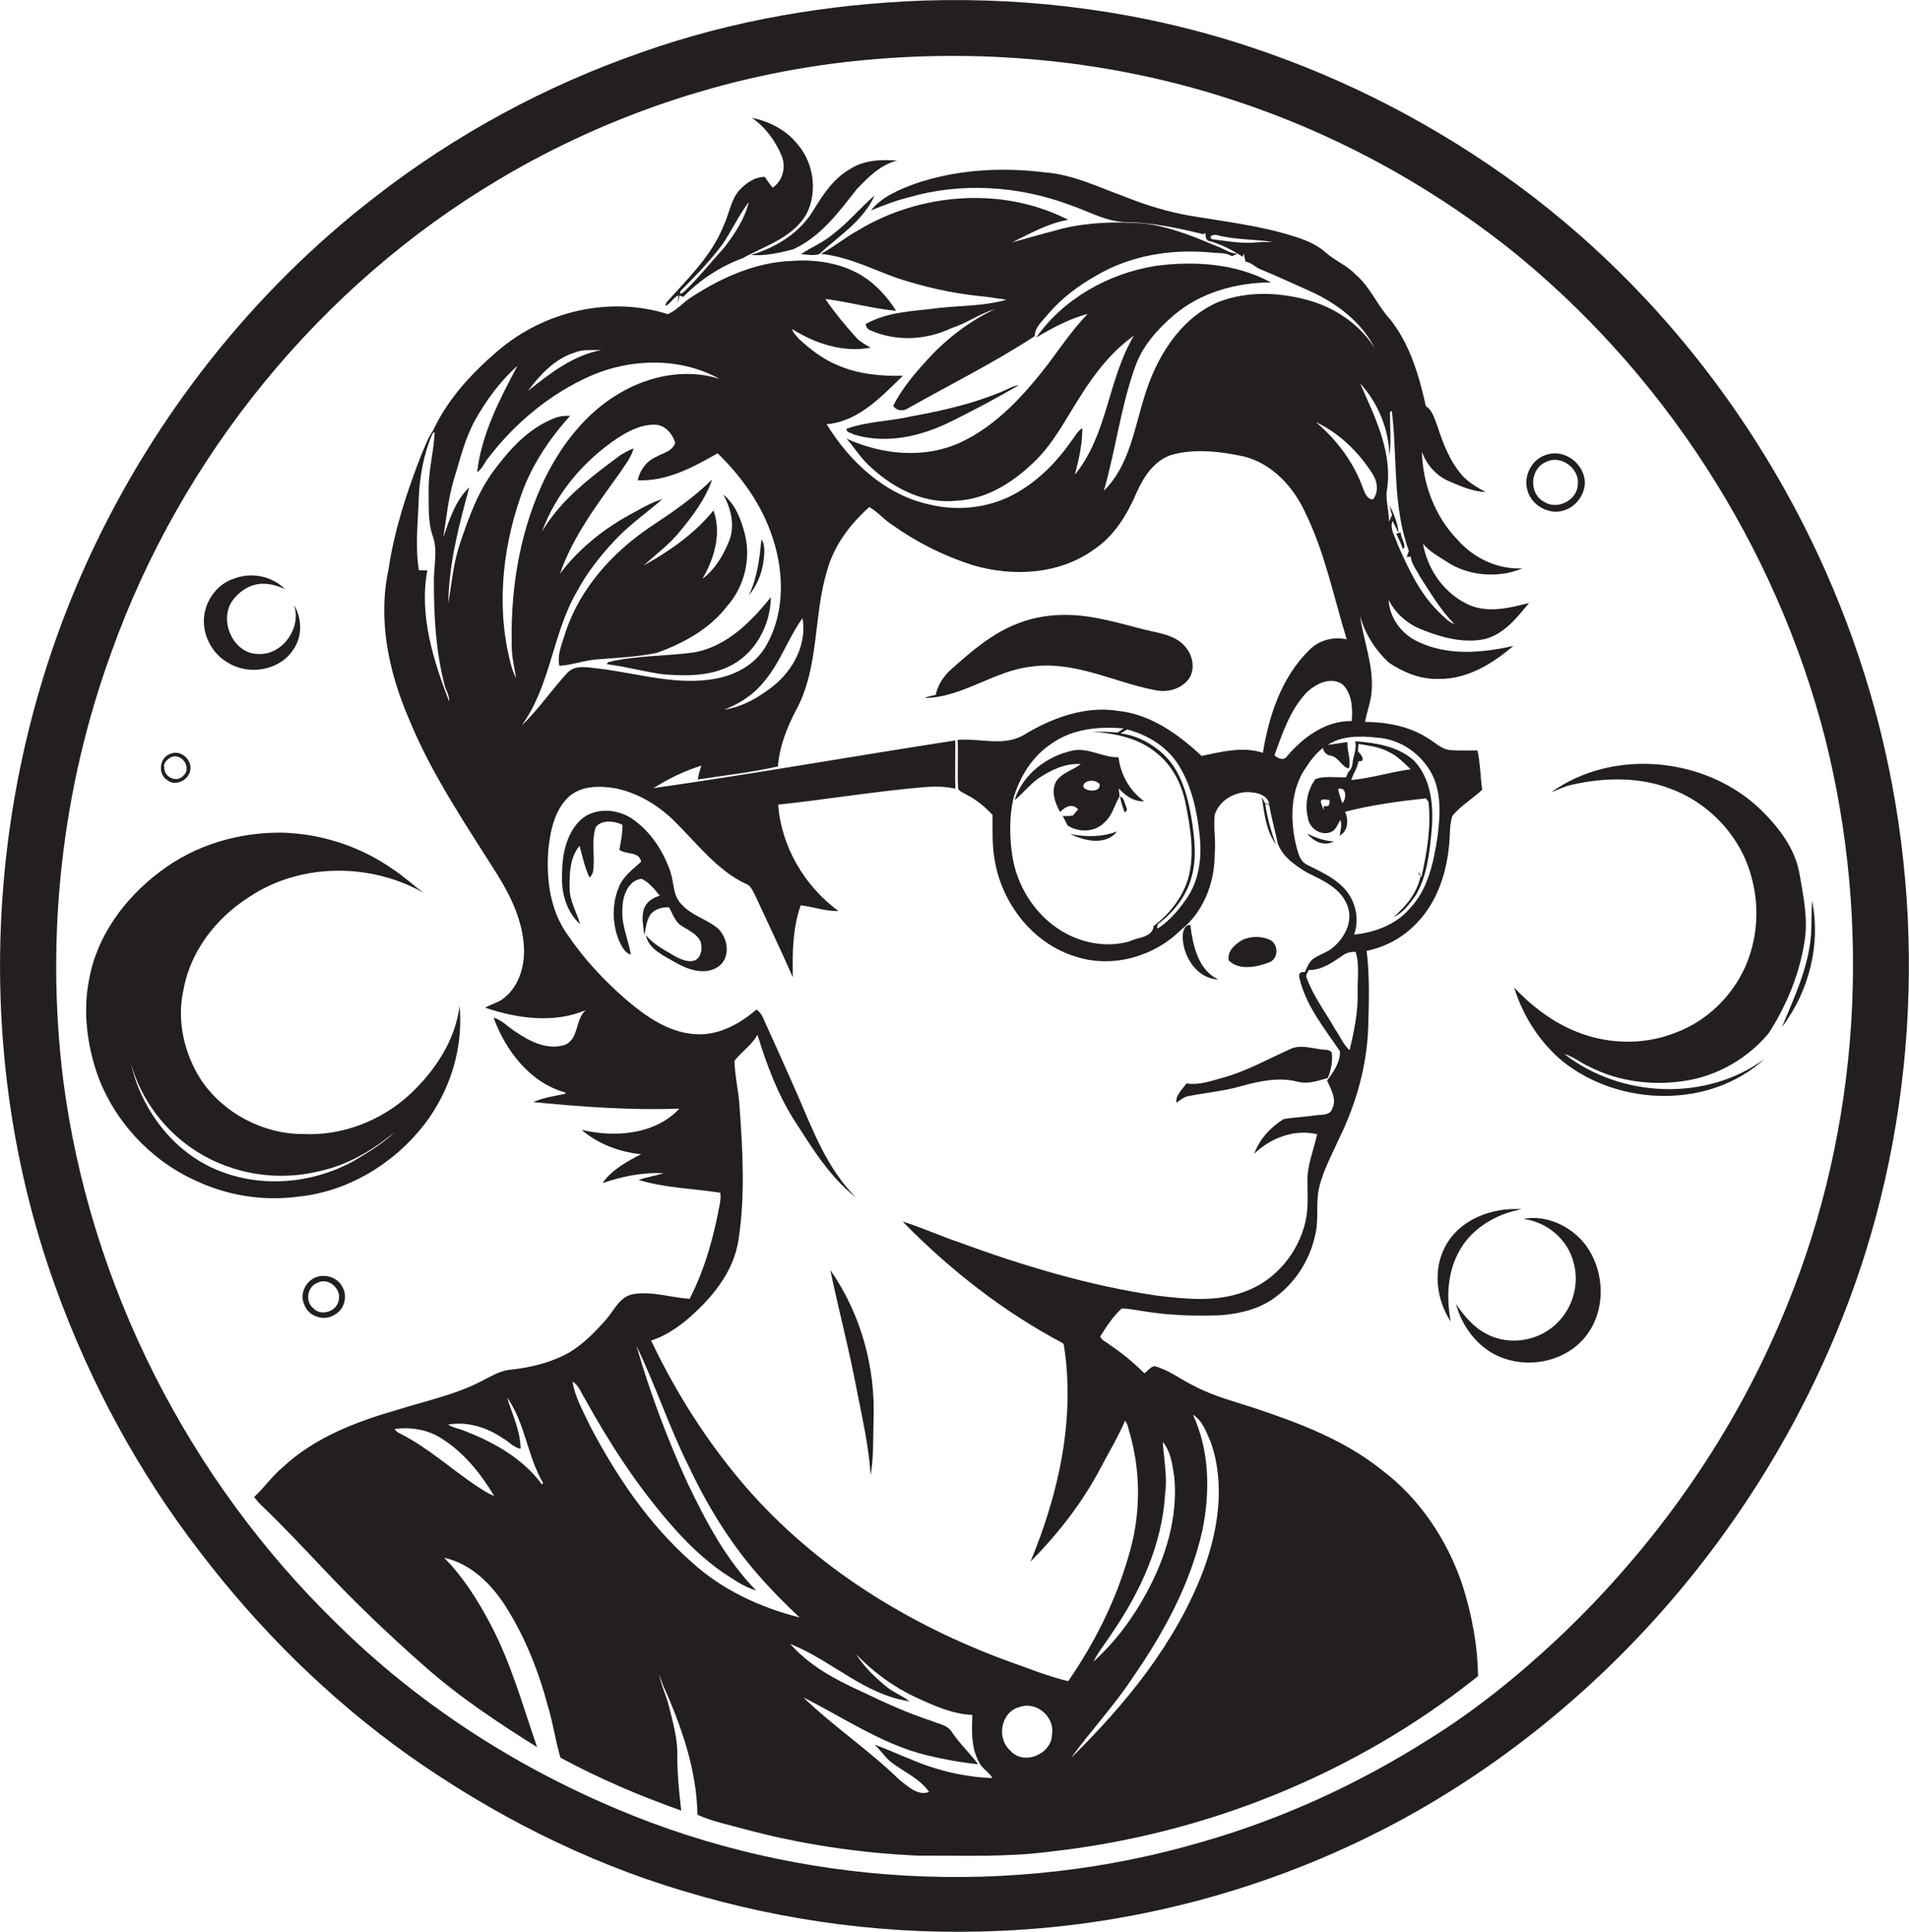 <?xml version="1.0" encoding="utf-8"?>
<!-- Generator: Adobe Illustrator 19.2.0, SVG Export Plug-In . SVG Version: 6.00 Build 0)  -->
<svg version="1.1" id="Layer_1" xmlns="http://www.w3.org/2000/svg" xmlns:xlink="http://www.w3.org/1999/xlink" x="0px" y="0px"
	 viewBox="0 0 728.6 737.2" enable-background="new 0 0 728.6 737.2" xml:space="preserve">
<g>
	<path fill="#231F20" d="M709.6,251.1c-23.7-71-69-134.9-129.2-179.6C549,48.3,513.9,30,476.8,17.8C437,4.6,394.8-1.1,352.9,0.2
		c-36.7,1.3-73.4,7.5-108.1,19.8c-36.6,12.7-71.1,31.4-101.7,55.2c-46.5,35.9-83.8,83.3-108.6,136.5c-40.3,86.5-45.9,189-13.5,279
		c13.1,36.5,31.7,71,55.4,101.7c22.5,29.5,49.2,55.9,79.5,77.5c31.9,22.5,67.1,40.5,104.6,51.7c39.2,11.9,80.4,17.2,121.3,15.3
		c53.9-2.3,107.2-17.2,154.6-43.2c83.3-45.9,147.1-125.1,175.6-215.7C734.9,404.5,734,324,709.6,251.1z M682.1,498.1
		c-19.4,48.3-49.9,91.8-87.8,127.5C579.1,639.8,562.8,653,545,664c-26.7,16.9-55.7,30.2-86,38.9c-73.1,21.5-153.6,17.2-223.8-12.6
		c-39.4-16.6-75.9-40.3-106.4-70.4C72.1,564.9,34.2,490.5,24.1,412c-6.8-54.9-0.5-111.4,18.5-163.3
		c26.7-74.6,79.6-139.7,147.8-180.2c42.8-25.5,91.3-41.3,140.9-45.7c46.5-4.2,94,0.6,138.4,15.1c38.2,12.3,74,31.6,105.5,56.3
		c59.3,47.2,102.6,114.2,121.4,187.6C714.5,353.1,709.9,430,682.1,498.1z"/>
	<path fill="#231F20" d="M259,112.7c-0.1,0.8-0.3,2.4-0.4,3.2l0.8-3.1c0.3,0.1,1,0.4,1.4,0.5c6.3-6.5,14.1-11.6,22.5-14.7
		c8.7-4.8,19.2-7.8,24.5-16.9c4.3-8.4,2.8-19.3-3.2-26.4c-4.3-5.5-10.8-9-17.6-10.3c5.1,3.5,8.9,8.7,11.3,14.4
		c1.8,4.3,0.5,9.6-3.4,12.2c-1.1-1.3-2.1-2.7-3-4.1c-4,0-7.5,2.6-10.1,5.5c-3,3.9-3.6,9-5.7,13.3c-4.6,11.5-13.7,20.1-21.8,29.2
		c-0.1,0.3-0.3,1-0.4,1.3C255.9,116,256.9,113.5,259,112.7z M259.7,111.1c5.7-5.8,11.4-11.5,16.2-18.1c3.5-5.2,6.1-10.9,9.9-15.9
		c-1.6,6.5-5.4,12.2-9.4,17.4c-5.2,5.7-10,11.8-15.6,17.1c-0.3,0.2-1,0.5-1.3,0.6C259.6,111.9,259.7,111.4,259.7,111.1z"/>
	<path fill="#231F20" d="M286.6,97.3c5.3,0.5,10.8-0.8,16-2.1c10.5-4.7,17.5-14.2,24.4-23c4.3-4.5,9.1-9.4,15.4-10.9
		c-6.2-0.5-12.8-0.2-18.1,3.3c-6.1,3.5-10.1,9.5-13.7,15.4C305.4,88.8,296.2,94.5,286.6,97.3z"/>
	<path fill="#231F20" d="M527.1,560.8c-13.9-11.1-30.7-17.5-47.4-23.1c-8-2.7-16.3-4.7-23.8-8.7c-5.1-2.4-9.6-6.1-15.2-7.6
		c-1.6,0.2-2.6,1.8-3.9,2.7c-4.1-4-8.5-7.7-13.2-10.8c-1.2-1.1-3.1-1.7-3.7-3.2c2.4-3.8,4.8-7.6,8.2-10.7c3,0,5.9,0.7,8.8,1.1
		c9.3,1.5,18.6,1.8,28,1.5c7.2-0.4,14.6-2,20.7-6.1c8.7-5.9,14.7-15.4,16.6-25.7c1.1-5.5,0-11.2,1.2-16.6c1.5-6.8,5-13,7.8-19.3
		c6.4-13.1,10.5-27.5,11-42.2c0.3-9.7,0.6-19.5-0.6-29.2c7.3-1.5,14.1-5.2,19.2-10.7c7.5-7.7,11.1-18.4,12.2-28.9
		c0.5-3.9,0.1-8,1.3-11.9c3.2-3.9,7.7-6.5,11.4-10c-0.7-5-0.7-10.1-1.8-15c-3.4,0-6.7,0.1-10.1-0.1c-3.6-0.2-6.2-3.1-9.2-4.8
		c-7-4.4-15.4-5.9-23.6-6c0.8-4.4,2.6-8.7,2.6-13.3c0.3-9.3-3.3-18.1-4.5-27.2c1.8,6.8,5.8,13.1,11,17.9c5.5,3.7,12,6.4,18.7,6.2
		c10.9,0.3,20.8-5.7,28.8-12.6c-11.9,2.7-25,3.9-36.4-1.6c-6.2-2.8-10.9-9.1-11.2-16c2.6,5.3,7.3,9.3,12.7,11.4
		c7.5,3,15.9,5.3,24,3.6c7.4-1.9,12.3-8.2,16.9-13.8c-7.3,1.9-15.3,3.9-22.6,0.9c-9.6-4.2-16.1-13.4-17.9-23.5
		c2.4,2.9,5.7,4.7,8.8,6.7c8.4,5.7,19.9,6.6,29.2,2.7c-9.5,0.5-18.7-3.9-24.9-11c-8.6-8.9-13.2-21.3-13.5-33.5
		c1.7,4.8,5.3,9,10,11.1c4.6,2,9.3,4.1,14.3,4.3c-3.1-1.7-6.2-3.5-8.6-6c-4.9-5.4-7.6-12.4-9.8-19.2c-1.1-2.7-1.8-6-4.4-7.6
		c-2.6-11.7-6.1-23.7-13.7-33.2c-4.9-5.3-7.5-12.3-13.1-17c-3.3-3.6-8-5.3-11.5-8.5c-3.7-3.3-8.4-5-13-6.4
		c-12.7-3.9-25.9-5.4-38.9-7.6c-8.4-1.5-16.7-4-24.6-7.2c-10-3.6-19.8-8.5-30.5-9.3c-16.7-2.1-34-1.1-49.9,4.4
		c-6.1,2.3-12.4,4.9-16.6,10.1c4.8-1.9,9.5-3.8,14.5-5c19.9-5.8,41.7-4.4,61.1,2.8c7.5,2.5,14.7,6.9,22.9,6.7
		c9.6,0.3,19.1,2.3,28.4,4.6l0.7-0.6c0.2,1.1,0,2.5,1.2,3.1c4.7,1.2,9.1,3.5,13.1,6.1l0.4-1.3c0.2,1.1,0.4,2.1,0.7,3.2
		c2.3,0.2,3.8,2.3,6,3c6.3,2.6,12.5,5.5,18.8,8.3c10.1,4.6,19.6,11.8,24.6,21.9c-5.3-8.7-14.1-14.9-23.7-18
		c-11.7-3.6-24.7-4.3-36.2,0.2c-14.7,6.4-23.6,21.2-28.1,36c-3.9,12.4-5.8,26.5-15.5,36c4.5-15.5,6.4-31.7,11.8-46.9
		c2.7-8.1,8.5-14.6,14.9-20.1c10.2-8.7,23.9-12.5,37.1-12.5c-13.4-7.3-29.3-8.3-44.2-6.3c-17.8,2.9-34.9,12.4-45.4,27.3
		c6.2-3.7,12.6-7.1,19.6-9c-5.7,6-10.3,12.7-15.2,19.3c-9.1,11.7-19.5,23.3-33.2,29.7c-13.8,6.4-30,4.8-43.6-1.4
		c3.2,3.7,5.8,8,9.6,11.2c8.7,8,20.3,13.8,32.3,12.5c11.8-0.5,22.3-7.4,30.5-15.6c7-7,11.5-16,16.8-24.2c5.5-8.8,12-17.2,20.5-23.2
		c-10,16.6-10,37.8-22.6,53.1c1.6-5.8,2.9-11.8,2.9-17.8c-2,1.2-3,3.5-4.4,5.2c-5.3,7.6-12,14.4-20,19.1c-10,6-22.4,7.6-33.7,4.9
		c-17-3.6-30.6-16.2-39.5-30.7c12.1-1,20.9-10.5,29.1-18.5c-8.5,0.2-17.2-0.6-25.1-4.1c-5.5-2.3-10.3-6-14.6-10
		c-0.9-1.2-2.4-2.3-2.5-3.7c8.8,5.6,19.5,9,29.9,7.1c-2-1.2-4.2-2.3-5.7-4.1c-4.2-4.6-8.1-9.4-11.6-14.5c9.1,1.1,17.9,3.7,27,4.5
		c-2.2-3.5-4.8-6.7-7.9-9.5c-8.5-8-20.9-10.4-32.1-9.5c-13.6,0.5-26.5,6.3-37.8,13.6c-3.3,2-5.8,5.2-9.3,6.7
		c-22-7-46.9-1.2-64.4,13.6c-10.2,8.6-19.6,18.7-25.2,30.8c-2,2.8-3.1,6.1-4.5,9.3c-5.5,14.1-10.3,28.7-12.5,43.7
		c-4.2,19.3,0.1,39.3,7.8,57.1c8.6,21.1,21.5,40,33.6,59.2c5.4,8.6,10,18.3,10.3,28.6c0.2,6.8-2,14.1-7.4,18.5
		c-2.1,1.9-5,2.4-7.4,3.9c12.2,4.1,26.2,6.1,38.4,0.9c-4.1,3.5-2.6,10.8-7.8,13.2c-6.7,2.3-13.6-1.2-19.1-5c-2.8-1.7-5-4.4-8.3-5.3
		c4.6,12.6,13.8,24.7,27.2,28.5c0.1,0.1,0.3,0.4,0.3,0.5c-4.1,0.9-8.5,1.5-12.4,3.2c18.5,1.8,37.2,3.2,55.8,2.5
		c-9.3,10-24.7,11.1-37.3,8.1c6.2,5.4,14.5,8.5,22.7,9.3c-5.4,2.8-11.2,5.9-14.7,11c7.5-2.5,15.3-4.2,23.3-3.7
		c-3.2,0.9-6.5,1.5-9.6,2.5c10.1,3.1,20.8,3.3,31.2,4.9c0.2,1.3,0.1,2.6-0.1,3.9c-2.3,12.6-5.7,25.2-11.6,36.6
		c-7.2-0.5-14.3-3-21.5-1.8c-5.1,0.9-7.2,6-10.2,9.5c-4.2,4.8-8.7,9.4-14.1,12.7c-7.1,4-15.1,5.9-23.1,6.7
		c-3.9,0.5-7.3,2.7-10.7,4.4c-10.1,5.2-21.3,7.5-32.1,10.9c-15.6,4.5-31.4,10.5-43.5,21.8c-4.1,3.4-7.1,7.8-11,11.4
		c1,1.3,2.1,2.7,3.4,3.8c7.8,7.5,15.2,15.4,22.7,23.3c12.3,13.1,25.3,25.5,38.8,37.4c13.3,11.8,28.1,21.6,43.1,31
		c-5.5-15.9-10-32.3-18-47.3c-4.8-9-10.3-17.8-17.5-25c10.4,2.3,18.2,10.2,23.7,18.9c7.3,11.6,12.4,24.5,15.9,37.7
		c2,6.5,2.9,13.3,4.8,19.7c14.8,8,30.3,14.6,46.1,20.2c-0.8-6.9-1.5-13.9-1.5-20.9c0.2-6.5-1.7-12.8-3.2-19c-1-4.1-3-7.9-3.7-12
		c0.4,1.3,0.9,2.6,1.4,3.9c7,15.6,12.9,32.3,13.2,49.6c5.7,2.6,12,3.8,18,5.5c21.6,5.8,43.8,9.1,66.1,10.1
		c16.7-0.1,33.6,0.7,50.2-1.5c59.3-6.5,116.9-29.6,163.6-67c-0.1-11.8-2.4-23.5-5.9-34.7C552.3,587.5,541.7,571.7,527.1,560.8z
		 M479.8,92.5c-5.8,0.6-11.5-0.5-17.2-1.2c-1.7-1.2,0.7-1.9,1.8-1.6c7,1.9,14.4,1.5,21.5,2.7C483.9,92.4,481.8,92.3,479.8,92.5z
		 M181.7,567c-9.8-6.6-18.6-14.7-29.2-20c-0.8-0.3-1.4-0.9-1.9-1.6c6.2-0.9,12.8,0.2,18.1,3.7c8.4,5.3,14.8,13.3,19.9,21.8
		C186.1,570,183.9,568.4,181.7,567z M206.9,566.6c-7.2-9.8-18-16-29.1-20.3c-2.2-1-4.7-1.3-6.8-2.6c7.3-1.3,14.8,1,20.9,5.2
		c2.3,1.2,4.1,3.6,6.8,4c-0.1-6.9-3.2-13.2-5.2-19.6c7,9.8,7.7,22.4,13.8,32.7C207.1,566.1,206.9,566.5,206.9,566.6z M444.7,570
		c0.9-6.6-0.5-13.1-0.9-19.7c3.1,3.8,3.7,8.8,4.4,13.5c1.4,15.4-3.3,30.7-10.6,44.1c-5.3,9.8-12,18.8-20.3,26.3
		c2-4,4.9-7.4,7.3-11.2C435.4,607.2,443.6,589.2,444.7,570z M518.2,379c0.1,7.4-1.4,14.7-3.1,21.8c-2.4-2.1-3.6-5.3-5.4-7.8
		c-3.6-6.4-8.2-12.4-10.8-19.3c-0.9-1.2,0.1-2.4,0.6-3.5c4.9,0.1,9.1-2.9,12.9-5.5c1.4-1.1,3.2-1.5,5-1.4
		C519,368.3,518,373.7,518.2,379z M527.3,281.7c7.2,1,13.6,5.2,17.7,11.2c5.3,7.6,4.8,17.3,3.7,26.1c-1.5,9.9-3.6,20.6-10.9,28
		c-5.2,6-13.3,8.9-21,9.7c2.3-6.2,0.4-13.7-4.4-18.3c-3.8-3.8-8.9-6-13.6-8.4c-3-1.5-3.5-5.2-4.3-8.1c-2.1-9.5-1.9-20.2,3.6-28.5
		c1.9-2.9,4.1-5.9,6.9-8c-0.1,1.3,1.2,2.8,2.9,3c3,0.5,4.1,4.3,6.9,4.9c1-3.4-0.8-6.7-0.5-10.1c-1.9,0.3-5.6,0.8-7.5,1.1
		c0.4-0.2,0.7-0.5,1.1-0.7c0.4-0.2,0.9-0.3,1.3-0.5c-0.1,0-0.2,0-0.4,0C514.6,280.5,521.2,281,527.3,281.7z M491.3,288.5
		c-1.2,2-3.5,1-4.9-0.2c3-8.3,5.9-17.1,12-23.7c3.4-3.5,9.4-6.6,14-3.4c3.7,3.6,3.9,9.2,3.5,14C506,275,497.5,281.3,491.3,288.5z
		 M530.3,174c0.7-5.5,0.2-11.1,0.2-16.6c0.2-0.2,0.5-0.5,0.7-0.7c2.2,17.8,0.2,36.3,6.5,53.5c-0.2,0.6-0.6,1.8-0.8,2.4
		c0.4,0,1.1-0.2,1.5-0.2c0.3,2.9,2.3,5.1,3.5,7.6c4.1,6.3,7.9,12.8,13.2,18.2c-2.4-0.9-4.1-2.9-5.8-4.5c-7.4-7.1-11.8-16.7-15.9-26
		c-0.9-2.9-3.1-5.9-1.9-8.9c0.6,1.2,1.7,3.5,2.3,4.6c-0.3-3.7-1.8-7.2-3.4-10.5c0.2,1.2,0.5,2.5,0.9,3.7c-0.4,0.8-0.8,1.7-1.2,2.5
		c0.1-3.7-1.1-7.4-0.9-11.1c2.7-14.7-4.3-28.6-10.1-41.7C525.9,153.7,530.1,163.7,530.3,174z M523.5,180.3c2.1,3,3,7.2,0.5,10.3
		c-2.2,0-3-2.4-3.7-4c-3.5-10-10.1-18.8-18.1-25.5C511,165.2,518.2,172.2,523.5,180.3z M306.3,235.9c1.7,9.8-3.4,19.6-10.9,25.7
		c-5.5,4.4-11.9,8.2-18.9,9.2c5.7-2.2,11-5.6,14.8-10.3C297.7,253.2,300.7,243.7,306.3,235.9z M219.2,134.6c3.3-1.4,6.9-0.9,10.3-1
		c-10.8,2-19.7,9-28,15.6C206.1,143,211.7,137,219.2,134.6z M171.4,267.7c-6-15.7-11.5-32.9-8.3-50c-0.8,0-2.4,0-3.2-0.1
		c-1.5-8.8-0.4-17.8-0.1-26.7c0.3-8.7,1.8-17.5,5.3-25.5l0.8-0.5c-0.3,7.4-2.4,14.6-2.3,22.1c0.1,6-0.4,12.2,1.7,18
		c1.8,5.5,0.2,11.3,0.3,17c0,13.1,0.7,26.4,4,39.1C170,263.3,171.6,265.2,171.4,267.7z M195.5,255.4c-6.2-21.5-4.1-44.7,3.1-65.6
		c3.9-11.6,10.8-22,19-31.1c-2.3-0.1-4.6,0.2-6.7,1.2c-8.8,3.6-15.6,10.7-21.2,18.1c-7,8.7-10.8,19.4-14.3,29.9
		c-2.4,7.2-3,14.8-4.3,22.2c0.2-15,4.1-29.7,8-44.1c-5.3,5-7.6,12.3-9.9,19.1c1.2-7.6,1.9-15.3,4.2-22.7c2.3-7.5,4.1-15.1,7.9-22
		c4.3-7.7,9.6-14.9,16.2-20.8c-6.8,12.8-13.7,26-15.4,40.6c2.1-1.3,2.8-3.8,4.4-5.6c10.2-13.3,23.5-24.3,38.8-31.1
		c15.5-6.8,34.3-7.2,49.3,1.1c-12.8-4.1-27.1-1.2-38.5,5.7c-12.2,7.2-21.2,18.7-27.6,31.2c-9.7,19.6-13.6,41.7-13.2,63.5
		c-0.2,4.7,0.9,9.2,1.7,13.8C196.4,257.7,195.9,256.5,195.5,255.4z M199,277c11.1-15.1,11.8-34.9,21-50.9
		c3.8-7.2,8.9-13.7,14.4-19.6c5.5-6,12.3-10.7,18.4-16c-4.7,1.4-8.8,4-13.1,6.3c-10,5.6-19.1,13-26,22.2c5-14.4,14.4-26.7,23.2-39
		c1.8-2.8,4.1-5.5,4.9-8.9c-1.7,0.7-3.4,1.6-5,2.6c-11.2,8.3-22.7,16.9-29.9,29.1c5.3-14.5,15.8-26.8,28.5-35.4
		c4.3-2.8,9.1-5.4,14.4-5.3c3.9-0.1,6.8,3.4,7.9,6.8c-0.9,3.4-4.9,4-7.5,5.6c-3.6,1.6-6,5-6.8,8.8c11.1,0.5,21.2-5,30.5-10.3
		c8.6,8.4,15.9,18.3,20.1,29.7c5.2,13.8,6,30-1.3,43.2c-3.8,7.2-11.3,11.5-19,13c-15.1,3-30-1.9-44.8-3.7c-4-0.3-9-1.8-12.3,1.5
		C210.5,263.3,205.5,270.8,199,277z M263.8,596c-16.2-14.3-28.5-32.6-38.5-51.6c-2.6-5.5-5.8-11-6.8-17.1c2.4,1.3,3.2,4.1,4.6,6.3
		c9.3,16.8,19.8,33.1,32.4,47.6c6.2,7.2,13,13.9,20.8,19.2c3.9,2.5,7.7,5.3,12.3,6.6c-11.4-11.6-19.1-26.2-26.1-40.8
		c-7.8-17-14.4-34.6-19.6-52.6c7.3,15.1,12.5,31.1,20,46.1c6.9,14.6,15.4,28.6,26,40.8c5.1,5.9,10.6,11.5,16.3,16.8
		C290.1,613.5,275.4,606.7,263.8,596z M347.3,671.3c-4.5-1.7-8.9-3.9-13.5-5.4c2.1,1.9,3.7,4.3,5.8,6.2c4.9,4,11.3,6.4,15,11.8
		c-4.4,1.6-8.1-2.2-11.3-4.6c-11.5-11.3-25.1-20.3-36.7-31.5c15.5,7.8,30.1,17.9,47.1,22.1c6.5,1.5,13,2.8,19.6,3.4
		c-3.1-4.2-7-7.8-9.9-12.1c-1.6-2.9-5.1-3.2-7.8-4.4c-9.2-3-18-7-26.7-11.2c-10-4.5-20-9.9-27.3-18.2c15.7,6.2,28.3,19.4,45.5,21.9
		c-2.6-2.1-5.8-3.2-8.4-5.3c-4.5-3.6-8.8-7.7-11.9-12.6c6.6,6.8,14.3,12.5,23,16.5c6.7,3.1,13.8,6.3,21.3,6.6
		c-0.2,6-0.5,12.3,2.4,17.7c1.1,2.7,3.9,4,5.3,6.4C367.9,678.2,357.2,675.6,347.3,671.3z M401.5,662c-0.1,7.5-10.9,12-15.9,6.1
		c-5.4-4.7-3.6-14.8,3.5-16.6C395.6,649.1,402.7,655.3,401.5,662z M384.8,634c-38-13.9-73.7-35.9-100.3-66.7
		c-14.5-16.8-26.5-35.7-36-55.7c4.9-1.5,9.3-4.4,13.3-7.6c9.5-8.1,18.3-18.3,20.1-31.1c2.5-16.5,1.6-33.4,0.4-50c-0.3-6-1.8-12-2-18
		c2.7-3.5,6.6-6,8.8-10c3.4,11.1,7.5,22.2,13.7,32.1c6.9,10.7,13.7,22.1,23.9,30c-11-10.9-16.5-25.7-22.5-39.6
		c-4.3-9.7-8.6-19.4-13-29c-0.6-1.3-1.4-2.4-2.5-3.1c-6.4,5.5-14.4,9.9-23,9.4c-10.5-0.5-19.4-6.9-27.1-13.5
		c-8.2-7.2-15.7-15.2-21.8-24.2c-6.9-9.4-8.4-21.6-7.5-32.9c0.8-7.3,2.4-15.3,8.2-20.4c5-4,11.8-3.8,17.7-2.8
		c8.7,1.9,16.5,6.7,22.7,13c8.4,8.3,15.8,18.2,26.7,23.4c2,0.6,2.7,2.8,3.6,4.4c4.8,10.4,9.8,20.8,14.4,31.3
		c-0.2-9.2-0.1-18.7,3-27.5c4.8,0.6,9.5,2.3,14.4,2.2c-12.9-9.5-21.8-24.5-23-40.6c18.6-2,37.1-5.1,55.8-6.7
		c3.9-0.3,7.9-0.3,11.8,0.6c-0.1-6.1,0-12.3,0-18.4c-38.4,5.9-76.7,12.7-115.2,18.2c5.7-3.6,11.8-6.6,18.3-8.6
		c-0.6,1.7-1.1,3.5-1.4,5.3c10.2-1.6,20.6-2.7,30.6-5c0.6-7.7,3.5-15,7.1-21.8c8.7-16.3,6.4-35.4,11.6-52.7
		c2.6-9.7,8.8-17.9,16.2-24.5c3.2,1.9,5.6,4.8,8.7,6.8c9.4,6.7,19.8,11.9,30.8,15.4c15.2,4.5,32.9,3.6,46.1-5.9
		c7.8-5.1,12.8-13.4,16.4-21.8c2.7-6.1,6.7-12.2,13.3-14.4c9-2.5,18.6-1.3,27.6,0.6c10.8,2.7,19,11.6,23.5,21.5
		c7.5,15.3,10.8,32.1,15.8,48.3c-5.1-1.1-10.6,0.3-14.2,4c-10.6,10.3-15.5,25-17.8,39.3c-7.6-2.5-15.8-0.4-23.4,1.2
		c-8.9-8.3-19.4-15.9-31.9-17.2c-12.6-2-25.2,2.7-35.8,9.1c-7.7,4.7-17,1.2-25.4,2c0.3,6.2-0.2,12.5,0.2,18.7
		c0.8,1.2,2.3,1.6,3.4,2.3c3.7,1.9,6.9,4.6,9.7,7.6c0,6.4-0.2,12.9,1.2,19.2c3.3,15.8,14.9,30.2,30.6,34.9
		c13.8,4.5,29.7,0.1,40-10.1c8.7-6.8,13-18.1,13-28.9c0.5-5-0.5-10.1,0-15.1c1.8-5.8,8.3-9.3,14.1-8.6c2.8,0.2,6.2,1.4,6.7,4.5
		l-1.6-0.4c-0.3-0.6-0.9-1.7-1.2-2.3c0.9,6.2,1.6,12.7,5.3,18c-1.8-5-3.3-10.2-4-15.5l1.5,0.5c0.9,5,2.2,9.8,3.3,14.8
		c1.9,5.1,6.7,8.3,11.1,11c5.9,2.9,12.9,5.9,15.4,12.5c2.4,5.8-0.8,12.1-5.2,15.9c-2.2,2-5.2,2.8-7.6,4.4c-1.8,1.2-2.5,3.4-3.4,5.2
		c-1.7-0.2-2.4,0.5-2.1,2.1c2.4,10.6,9.5,19.2,15.5,28.1c0.2,4.1-2.5,8-4.9,11.2c1.4,3.3,3.8,7,2,10.6c-0.8,2.9-4.3,2.3-6.6,2.7
		c-4,0.6-8.1,0.7-12,1.4c-5,3.1-9.2,7.7-11.2,13.2c6.3-6,15.3-9.5,24-7.4c-1.3,6-3.9,11.9-3.7,18.2c0,5,0.4,10-0.7,14.9
		c-2.7,12.1-11.6,22.9-23.4,27c-10.6,4-22.2,2.8-33.1,1.5c-26.2-3.8-51.6-11.5-76.4-20.6c-7-2.4-13.8-5.5-20.9-7.7
		c17.9,18.3,38.4,34.4,61.1,46.4l0.4,0.5c4.5,28.2-1.9,56.9-12.7,82.9c10.3-10.4,19.4-22,26.3-34.9c3.3-6.3,7-12.4,9.8-18.9
		c1.2,1.5,1.3,3.5,1.9,5.2c4.3,15.3,4,31.7-0.7,46.9c-4.9,16.9-12.9,32.8-22.9,47.3C399.9,639.8,392.3,636.6,384.8,634z
		 M441.8,287.7c5.9,4.8,9.4,12,10.8,19.4c1.8,9.3,3.5,19.1,0.8,28.5c-2.3,7.2-7.1,13.3-13.1,17.8c-0.4,4.5-6.2,4.3-9.3,5.9
		c-9.3,2.6-19.5,0.4-27.4-5c-9.4-6.4-15.7-16.9-17.3-28.1c-1-7-1.1-14.3,0.4-21.2c2.4-8.5,7.3-16.4,14.8-21.3
		c7.9-5.6,18-6.5,27.4-5.7c-0.8,0.5-1.6,1.1-2.4,1.6c-3.2-0.4-6.5-0.3-9.7-0.3C425.6,279.8,434.9,281.7,441.8,287.7z M441.9,352.7
		c5.9-4.4,10.8-10.5,12.8-17.7c2.2-7.5,1.2-15.5,0-23c-1.5-8.5-3.9-17.5-10.2-23.7c-4.5-4.4-10.5-7.6-16.8-8.4
		c0.8-0.5,1.7-1,2.5-1.5c8.1,2.1,15.7,6.9,20,14.2c4.8,8,6.7,17.3,7.7,26.5c0.8,7.8-0.1,16.1-4.4,22.9c-3.1,4.7-6.8,9.2-11.5,12.3
		l-0.4-0.3C441.7,353.6,441.8,353,441.9,352.7z M459.3,599.3c-10.5,27.7-29.6,51-50.5,71.6c7.5-10.4,16.4-19.8,23.4-30.5
		c11.9-17.1,22.1-35.8,26.7-56.3c3-14.6,2.8-30.4-3.6-44.2c3.7,2.3,5.1,6.7,6.8,10.5C467.7,566.3,465,583.9,459.3,599.3z"/>
	<path fill="#231F20" d="M318,89.3c-3.7,3.2-8.3,5-12.3,7.7c2.3,0.1,4.7,0.7,6.9,0c7.5-6.9,16.9-12.7,21.2-22.4
		C328.4,79.2,323.8,84.9,318,89.3z"/>
	<path fill="#231F20" d="M327.7,87.8c-5,2.7-9.3,6.4-14.4,9.1c10.3,1,19.7,5.9,29.3,9.3c10.1,3.3,20.6,5.7,31.2,6.8
		c3.5,0.3,6.9,0.9,10.3,1.4c-8.3,2.4-17,2.2-25.5,3.1c-9.5,1.3-19.7,1.3-28.2,6.2c0.2,1.3,0.9,2.1,2.1,2.5c9.7,4.2,21,3.6,30.5-0.9
		c5.9-1.9,11-5.6,16.8-7.4c-9.8,4.7-18.5,11.3-25.8,19.3c-4.9,5.4-9.8,11.1-13.1,17.7c1.2,1.9,3.9,2.2,5.7,0.9
		c16.1-9.1,32.7-17.3,48.3-27.5c0.1-3.5,3-5.8,5-8.3c5.1-6,11.4-10.8,18.3-14.7c13.2-7.9,29.1-10.4,44.3-8.9
		c2.6,0.3,5.4-0.1,7.7,1.4c0.7-0.3,1.5-0.7,2.2-1.1c-2.3,0.2-4.1-1-6-1.9c-9.6-4-19.2-8.2-29.6-9.5c-10.4-0.8-21-0.5-31.2,1.9
		c-6.5,1.7-12.9,3.5-19.3,5.3c6.9-3.4,13.7-7.3,21.4-8.6C383,71.2,351.6,73.4,327.7,87.8z"/>
	<path fill="#231F20" d="M323.2,163.6c-0.6,1.4,1.8,1.6,2.6,2.2c11.6,3.6,24.2,1.1,35-3.9c9.6-4.6,18.9-9.6,28.1-14.9
		c-2.4,0.3-4.4,1.6-6.6,2.5c-11,4.6-22.8,7.3-34.5,9.4C339.6,160.8,331.1,160.8,323.2,163.6z"/>
	<path fill="#231F20" d="M596.9,194.8c4.6-1.4,8-6,8-10.8c-0.3-7.1-7.9-12.9-14.8-10.4c-5.4,1.6-8.7,7.9-7.2,13.3
		C584.3,192.8,591.2,196.7,596.9,194.8z M590.1,176.3c5.6-2.9,12.9,2.5,12.1,8.7c-0.3,6-7.9,9.8-12.9,6.5
		C583.4,188.4,583.9,178.8,590.1,176.3z"/>
	<path fill="#231F20" d="M250.9,249.1c10.1-3.7,19.8-9,26.5-17.6c6.6-7.4,9.3-18,6.9-27.6c-1.4-5.5-3.6-11.4-8.2-15.1
		c2.9,5.3,4.5,11.8,2.2,17.6c-2.2,5.5-5.4,10.9-10.2,14.5c4.5-7.7,7.4-17.3,4.2-26.1c-7.2,8.9-16.7,15.5-26.6,21
		c4.7-4.3,9.9-8.1,13.9-13.1c4.9-6,9.7-12.3,12.2-19.7c-7.1,7-15.3,12.6-23.6,18.1c-14.4,9.7-26.7,23.3-32.3,40
		c-1.2,4.2-3.4,8.6-2.4,13c4.4-0.3,8.5-1.7,12.9-2.3C234.5,251,242.8,250.9,250.9,249.1z"/>
	<path fill="#231F20" d="M535.4,209.5l0.6-0.5c0.2-2-1.4-3.8-1.4-5.8c-0.4,0.1-1.3,0.4-1.7,0.5C533.8,205.6,534.8,207.5,535.4,209.5
		z"/>
	<path fill="#231F20" d="M290.6,205.9c-0.7,7.3-1.6,14.7-4.8,21.3c3.8-4.5,5.7-10.4,5.9-16.3C291.7,209.2,291.7,207.3,290.6,205.9z"
		/>
	<path fill="#231F20" d="M87.5,253.2c8,4.7,19.8,2.5,24.7-5.7c3.3-4.9,3-11.7,0-16.6c3,8.5-4.2,19.1-13.5,18.7
		c-9.5,0.1-15.1-12.3-10.3-19.9c2.7-4,7.3-7.1,12.3-6.9c2.8,0,5.5,0.9,8,2c-4.9-5-12.8-6.5-19.3-4c-6.8,2.1-11.6,9.1-11.6,16.2
		C77.8,243.6,81.6,250.1,87.5,253.2z"/>
	<path fill="#231F20" d="M264.8,249c-10.9,1.5-22,1.1-32.7,3.7c-0.1,0.2-0.4,0.6-0.5,0.8c7.4,0.9,14.6,3,22,3.9
		c8.2,0.6,16.9,0.7,24.5-3c10-4.6,16-15.7,16.1-26.5C286.7,237.3,277.3,246.8,264.8,249z"/>
	<path fill="#231F20" d="M440.9,263.4c4.7,1,10-0.4,12.9-4.4c2.4-3.6,1.5-8.7-1.2-11.9c-2.6-3.4-6.9-4.8-10.9-5.7
		c-7.2-1.5-14.3-3.8-21.5-5.2c-10.3-2.2-21.3-2.3-31.3,1.6c-9.9,3.6-17.9,10.6-25.7,17.5c-3,2.6-5.2,6-6.1,9.9
		c-1.4,0.3-2.9,0.6-4.2,1.2c14.6-0.2,26.5-10.5,40.9-12C410.1,252.1,425.2,260.4,440.9,263.4z"/>
	<path fill="#231F20" d="M514.5,294.8c-0.2,0.5-0.6,1.4-0.8,1.9c-3.9,0-8-0.6-11.6,0.6c-3.1,4.1-4.2,9.8-2.9,14.8
		c0.4,3.9,4.8,7,8.6,5.5c2.1-0.7,2.7-3,3.8-4.7c0.7,2,0,4-0.3,6c3.3-1.7,3.4-6.1,2.1-9.1c10.1-2.6,20.4-4,30.8-5.1
		c0.3,0.3,0.7,0.9,1,1.3c1.1,9.6-0.6,19.4-2.7,28.8l-1.1-2c-0.1,0.7,0.3,1.2,0.8,1.6c-1.3,6.2-5.5,11.5-10.3,15.5
		c3.8-1.5,6.2-5.2,8.5-8.3c4.3-7.4,5.2-16.2,6-24.5c0.8-9.2,0-19.7-6.7-26.8c-6.1-5.5-14.6-6.8-22.5-7.4c0.8,2.9-0.8,5.6-1,8.5
		C516.1,292.6,515.5,293.9,514.5,294.8z M505.2,307.6l0,1.6c-0.4-1-0.8-2-1.1-3.1c0.1-1.7,2.2-0.7,3.3-0.8
		C507.7,307,507.2,308.1,505.2,307.6z M512.3,306.5c-0.6-1.8-1.2-3.5-1.6-5.4C514,300,514,305.1,512.3,306.5z M518.3,286.8
		c0-0.7,0.1-2.2,0.2-2.9c3.8,0.7,7.9,1.1,11.4,3c3.3,1.5,5.9,4.2,8.5,6.7c-7.6,1-15,3.4-22.7,4.1c0.8-2.5,2.4-4.6,2.8-7.2
		C521.6,290.8,519.5,287.9,518.3,286.8z"/>
	<path fill="#231F20" d="M409.6,286.4c-10,2.1-19.2,9-22.4,19c3.1-2.5,5.6-5.7,8.8-8.1c4.8-3.3,10.5-6.1,16.5-5.7
		c-3,2.4-7.4,3.3-9.5,6.8c-1.9,3.8-0.3,8.1,1.6,11.5c1.9-2,4.7-3.5,6.9-1c-0.5,0.6-1.6,1.8-2.1,2.4c-1.3,0.1-2.5,0.2-3.8,0.1
		c0.6,1.2,1.3,2.5,1.9,3.7c4.4,2.7,10.4,2.6,14.1-1.3c3-2.6,3.7-6.6,5.7-9.8c-0.1-0.8-0.2-2.3-0.3-3.1c2.5,2.8,5.8,5.1,9.7,4.9
		c-5.5-3.9-9-10.2-9.8-16.8C421,289.2,415.6,285.3,409.6,286.4z M414.3,298.6c1.6-1,3.9-0.8,5.3,0.5
		C420.8,303.5,410.5,301.7,414.3,298.6z"/>
	<path fill="#231F20" d="M63.8,297.7c3.1,2.6,8.1,0.1,8.8-3.6c0.9-4-3.5-8-7.3-6.5C60.9,288.8,60,295.3,63.8,297.7z M64.9,289.2
		c4.1-2.5,8.7,3.9,5,6.9c-2.4,2.8-7.4,0.4-7.2-3.1C62.2,291.3,63.7,290,64.9,289.2z"/>
	<path fill="#231F20" d="M643.7,412.4c12.2-2,23.4-8.6,31.3-18c6.9-10.7,11.9-22.8,13.8-35.5c1.3-8.7-0.6-17.4-2.1-26
		c-1.8-9.3-7.8-17.1-14.4-23.6c-20.8-20.4-56.5-24-80.3-6.9c2.6-1,5.1-2.3,7.9-2.9c12.3-2.8,25.7-3.1,37.6,1.5
		c15.3,5.6,27.6,19,31.3,35c2.8,11,1.8,22.9-2.8,33.2c-5.2,11.4-14.9,20.7-26.7,25c-12.7,5-27.3,4.3-39.6-1.3
		c-8.3-3.7-15.6-9.4-21.8-16c3.4,10.9,9.8,21,18.7,28.3c21.7,17.2,56.1,18,76.9-1.1c-22.2,16.4-54.9,15-76.5-1.9
		c3.5,1.1,6.3,3.4,9.6,4.9C617.9,412.9,631.2,414.5,643.7,412.4z"/>
	<path fill="#231F20" d="M427.5,304c0.3,2.1,1,4,1.7,6c1-0.4,1.1-1.2,0.6-2.1C429.2,306.5,429.1,304.5,427.5,304z"/>
	<path fill="#231F20" d="M273.6,354c-4.2-3.3-9.7-4.7-13.3-8.7c-3.5-3.2-3-8.3-4.4-12.5c-2.7-8-7.6-15.5-14.6-20.3
		c-5.9-4-14.8-4.5-20.1,0.8c-5.3,5.4-6.7,13.4-6.7,20.8c-0.3,6.7,1.8,14.1,6.9,18.6c-1.3-4.6-4-8.8-4-13.8
		c-0.1-5.5,0.1-11.7,3.8-16.1c1.1,4.1,2,8.3,3.8,12.1c0.7-0.6,1.1-1.3,1.3-2.1c1-5.7-0.8-11.6,1.1-17.2c2.4-2.9,7.2-2.3,10.2-0.8
		c0,3.2-0.6,6.3-1.2,9.5c2.5,2,7.6,0.5,8.3,4.6c-3.1,2.8-6.7,5.4-8.4,9.4c-2.8,6.5-2.7,14.2,0,20.8c1,2,2.1,4.6,4.5,5.2
		c-1.1-6.1-3.9-11.9-3.2-18.2c0.1-4.4,2.3-10.2,7.3-10.7c2.9,1.4,4.9,4,6.9,6.4c-2.3,0.8-4.6,2-5.7,4.3c-1.6,3.4-0.5,7.3-0.2,10.9
		c0.6-2.8,0.8-5.8,2.5-8.2c1.7-1.9,4.4-2.7,7-2.5c1.1,2.2,2,4.5,3.7,6.3c2.8,2.2,6.7,3.3,8.3,6.8c0.7,2.4,0.4,5.8-2.1,7.1
		c-2.8,1-5.7-0.5-8.1-1.8c-3.8-2.3-7.8-4.3-10.7-7.8c1.1,5.4,6.7,7.7,10.9,10.2c4.8,2.8,11.1,5.2,16.3,2.1
		C279.2,365.9,278,357.6,273.6,354z"/>
	<path fill="#231F20" d="M408.5,318.3c5.5,2.7,13.5,4.5,17.9-1C420.7,319.5,414.5,319.5,408.5,318.3z"/>
	<path fill="#231F20" d="M113.8,456.7c19-1.9,36.6-12.6,48.2-27.6c9.8-12.8,14.9-29.1,13.4-45.2c-1.6,13.1-9.4,24.8-18.9,33.7
		c-10.9,10.1-25.8,15.9-40.6,15.2c-15.4,0.1-30.6-7.9-39.2-20.7c-6.4-10-9.3-22.5-6.7-34.2c2.6-14.9,12.6-27.7,25.3-35.7
		c19.6-13,46.3-12.9,66.5-1.4c-4.1-2.9-7.7-6.4-11.9-9.1c-12.1-8.5-26.6-13.3-41.4-13.9c-16.9-0.4-34.1,4.6-47.6,15
		c-13.3,10-24,24.5-26.9,41.1c-2.4,12-0.8,24.5,3.1,36c6.4,17.9,20.3,32.9,37.6,40.7C86.8,456.3,100.5,458.5,113.8,456.7z M50,406
		c3.9,13.8,13.1,26,25.3,33.6c13.7,8.6,30.8,11.3,46.5,7.4c10.8-2.3,20.5-8,28.9-15c-4.6,4.5-10.2,7.8-15.7,11.1
		c-15.6,8.6-35.1,10.4-51.7,3.6C66.2,439.8,54,423.6,50,406z"/>
	<path fill="#231F20" d="M509.1,321.1c-3.6-0.1-6.9-1.4-10.1-2.9C501.2,321.1,505.5,323.2,509.1,321.1z"/>
	<path fill="#231F20" d="M691.2,356.9c-1,12.4-6.4,23.8-11.1,35.1c10.3-13.6,14.9-31.4,11.5-48.3
		C691.3,348.1,691.5,352.5,691.2,356.9z"/>
	<path fill="#231F20" d="M465,373.8c-7.8-3.6-9.7-13.1-10.7-20.8c-2.4-0.1-3,3-2.9,4.8C451.6,365.3,457,373.6,465,373.8z"/>
	<path fill="#231F20" d="M484.4,367.3c3.5-1.3,3.7-6.7,0.5-8.5c-3.3-1.6-7.4-1.6-10.7-0.1c-2.8,1.6-6,4.4-5.2,7.9
		C473.1,370.5,479.6,369.1,484.4,367.3z"/>
	<path fill="#231F20" d="M453.7,418.3c6.7-1.3,13.6-1.9,20.1-3.8c6.9-1.9,14.2-3.5,21.3-1.7c4,1.1,7.9-0.3,11.7-1.4
		c1.2-3,1.9-6.3,1.5-9.6c-1-1.6-3.2-1-4.7-1.4c-3.8-0.5-7.8-1.8-11.4,0.1c-8.1,3.6-15.9,8-24.4,10.5c-4.9,1.3-9.9,3.3-15,2.5
		c-1.5,2.3-4.2,4.4-3.8,7.4C450.4,419.9,451.8,418.6,453.7,418.3z"/>
	<path fill="#231F20" d="M580.8,461.5c-11.2-0.8-23.7,3.8-29.2,14.2c-4.8,9-3.4,20.3,2.1,28.7c-1.6-8.6-1.4-17.8,2.6-25.7
		C560.9,469.2,570.7,463.3,580.8,461.5z"/>
	<path fill="#231F20" d="M581.4,465.2c9,1.1,17,7.8,19.2,16.7c2.2,7.7-0.1,16.5-5.6,22.3c-6.8,7.5-18.7,9.7-27.6,4.9
		c-5-2.5-8.6-6.9-11.7-11.4c2.3,8.5,8.1,16.3,16.2,19.9c10.7,4.8,24.4,2.4,32.3-6.4c9-9.9,8.7-26,0.7-36.4
		C599.6,468,590.2,463.5,581.4,465.2z"/>
	<path fill="#231F20" d="M327,530.4c2.1,10.8,4.6,21.6,5.3,32.6c1.2-7,0.9-14.1,1.1-21.1c0.8-20.1-4.9-40.6-16.5-57.2
		C320.1,500,324.1,515.1,327,530.4z"/>
	<path fill="#231F20" d="M120.2,487.6c-3.7,1.7-5.9,6.4-4.1,10.2c1.5,4.6,7.6,6.7,11.7,3.9c3.7-2,5-7.1,2.8-10.7
		C128.7,487.4,123.9,486,120.2,487.6z M129.1,496.9c-1.2,3.9-6.7,5.4-9.5,2.4c-3.3-2.6-2.3-8.4,1.7-9.8
		C125.7,487.4,130.8,492.3,129.1,496.9z"/>
</g>
</svg>

